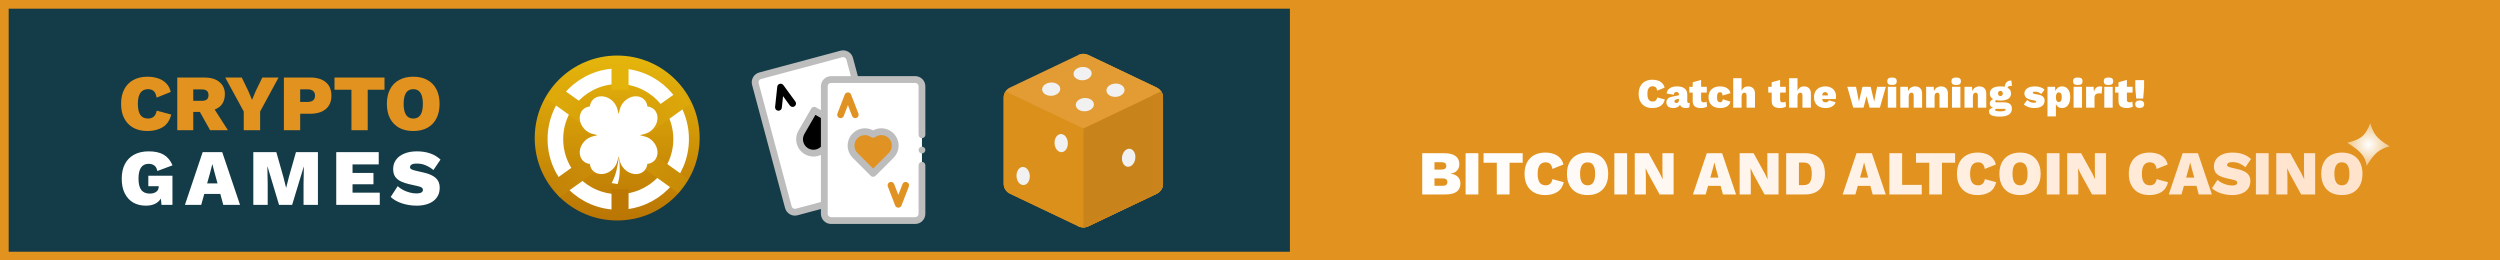 <svg width="1440" height="150" viewBox="0 0 1440 150" fill="none" xmlns="http://www.w3.org/2000/svg">
<rect x="0" y="0" width="1440" height="150" fill="#333333" stroke="none"/>
<rect x="2.5" y="2.5" width="1435" height="145" fill="#143C48"/>
<rect x="743" width="697" height="150" fill="#E2921E"/>
<path d="M98.629 65.984C97.77 69.388 96.114 71.826 93.661 73.298C91.208 74.739 88.31 75.46 84.967 75.46C81.808 75.46 79.094 74.847 76.825 73.62C74.556 72.363 72.808 70.569 71.581 68.238C70.354 65.907 69.741 63.101 69.741 59.82C69.741 56.539 70.354 53.733 71.581 51.402C72.808 49.071 74.556 47.293 76.825 46.066C79.094 44.809 81.793 44.18 84.921 44.18C87.098 44.18 89.122 44.487 90.993 45.1C92.864 45.713 94.443 46.679 95.731 47.998C97.019 49.286 97.893 50.942 98.353 52.966L90.211 56.232C89.874 54.3 89.276 53.012 88.417 52.368C87.589 51.693 86.516 51.356 85.197 51.356C83.326 51.356 81.885 52.061 80.873 53.472C79.892 54.852 79.401 56.968 79.401 59.82C79.401 62.641 79.876 64.757 80.827 66.168C81.778 67.579 83.296 68.284 85.381 68.284C86.638 68.284 87.696 67.916 88.555 67.18C89.414 66.444 89.981 65.294 90.257 63.73L98.629 65.984ZM117.66 44.64C121.432 44.64 124.345 45.514 126.4 47.262C128.485 48.979 129.528 51.279 129.528 54.162C129.528 56.431 129.022 58.317 128.01 59.82C127.028 61.292 125.572 62.381 123.64 63.086L131.276 75H121.018L115.13 64.466H111.312V75H102.112V44.64H117.66ZM116.142 58.072C117.46 58.072 118.442 57.827 119.086 57.336C119.76 56.815 120.098 55.971 120.098 54.806C120.098 53.641 119.76 52.797 119.086 52.276C118.442 51.755 117.46 51.494 116.142 51.494H111.312V58.072H116.142ZM160.455 44.64L149.829 64.236V75H140.399V64.236L129.727 44.64H139.249L142.929 52.23L145.183 57.52L147.391 52.23L151.117 44.64H160.455ZM178.608 44.64C182.503 44.64 185.523 45.545 187.67 47.354C189.817 49.163 190.89 51.739 190.89 55.082C190.89 58.425 189.817 61.001 187.67 62.81C185.523 64.619 182.503 65.524 178.608 65.524H172.904V75H163.52V44.64H178.608ZM177.09 58.716C178.501 58.716 179.574 58.425 180.31 57.842C181.077 57.229 181.46 56.309 181.46 55.082C181.46 53.855 181.077 52.951 180.31 52.368C179.574 51.755 178.501 51.448 177.09 51.448H172.904V58.716H177.09ZM221.473 44.64V51.678H211.813V75H202.429V51.678H192.677V44.64H221.473ZM238.061 44.18C241.219 44.18 243.918 44.809 246.157 46.066C248.426 47.293 250.159 49.071 251.355 51.402C252.581 53.733 253.195 56.539 253.195 59.82C253.195 63.101 252.581 65.907 251.355 68.238C250.159 70.569 248.426 72.363 246.157 73.62C243.918 74.847 241.219 75.46 238.061 75.46C234.902 75.46 232.188 74.847 229.919 73.62C227.649 72.363 225.901 70.569 224.675 68.238C223.448 65.907 222.835 63.101 222.835 59.82C222.835 56.539 223.448 53.733 224.675 51.402C225.901 49.071 227.649 47.293 229.919 46.066C232.188 44.809 234.902 44.18 238.061 44.18ZM238.061 51.356C234.35 51.356 232.495 54.177 232.495 59.82C232.495 65.463 234.35 68.284 238.061 68.284C241.741 68.284 243.581 65.463 243.581 59.82C243.581 54.177 241.741 51.356 238.061 51.356Z" fill="#E2921E"/>
<path d="M83.964 118.46C81.265 118.46 78.873 117.877 76.788 116.712C74.733 115.516 73.108 113.768 71.912 111.468C70.716 109.168 70.118 106.316 70.118 102.912C70.118 99.6 70.731 96.779 71.958 94.448C73.215 92.087 74.994 90.293 77.294 89.066C79.625 87.809 82.4 87.18 85.62 87.18C89.239 87.18 92.137 87.824 94.314 89.112C96.491 90.4 98.178 92.439 99.374 95.23L90.634 98.496C90.327 96.993 89.745 95.935 88.886 95.322C88.027 94.678 86.954 94.356 85.666 94.356C81.741 94.356 79.778 97.177 79.778 102.82C79.778 105.856 80.315 108.064 81.388 109.444C82.461 110.824 84.102 111.514 86.31 111.514C87.782 111.514 88.993 111.177 89.944 110.502C90.925 109.827 91.416 108.815 91.416 107.466V107.236H85.436V101.21H99.328V118H93.026L92.658 114.366C90.971 117.095 88.073 118.46 83.964 118.46ZM106.521 118L116.733 87.64H128.003L138.261 118H128.601L126.899 111.698H117.653L115.905 118H106.521ZM121.011 99.554L119.309 105.626H125.289L123.633 99.6L122.345 94.632H122.253L121.011 99.554ZM183.124 87.64V118H174.844V105.856L175.028 96.058H174.936L168.266 118H160.722L154.144 96.058H154.006L154.19 105.856V118H145.91V87.64H159.158L163.252 102.038L164.77 108.064H164.862L166.38 102.038L170.474 87.64H183.124ZM193.676 118V87.64H218.148V94.678H203.06V99.6H215.112V106.132H203.06V110.962H218.746V118H193.676ZM240.165 87.18C245.808 87.18 250.331 88.759 253.735 91.918L249.641 97.944C248.261 96.779 246.789 95.874 245.225 95.23C243.692 94.555 241.99 94.218 240.119 94.218C238.678 94.218 237.65 94.417 237.037 94.816C236.454 95.215 236.163 95.721 236.163 96.334C236.163 96.825 236.454 97.223 237.037 97.53C237.62 97.837 238.463 98.113 239.567 98.358L244.167 99.416C247.234 100.121 249.518 101.164 251.021 102.544C252.524 103.893 253.275 105.749 253.275 108.11C253.275 110.41 252.692 112.327 251.527 113.86C250.392 115.393 248.828 116.543 246.835 117.31C244.842 118.077 242.588 118.46 240.073 118.46C237.068 118.46 234.216 118.015 231.517 117.126C228.849 116.237 226.687 115.01 225.031 113.446L229.079 107.236C229.907 108.033 230.919 108.754 232.115 109.398C233.311 110.011 234.584 110.502 235.933 110.87C237.282 111.238 238.586 111.422 239.843 111.422C241.162 111.422 242.112 111.238 242.695 110.87C243.308 110.502 243.615 109.996 243.615 109.352C243.615 108.831 243.416 108.417 243.017 108.11C242.618 107.773 241.867 107.481 240.763 107.236L235.703 106.086C234.047 105.718 232.514 105.212 231.103 104.568C229.692 103.924 228.558 103.035 227.699 101.9C226.871 100.735 226.457 99.217 226.457 97.346C226.457 95.353 226.994 93.605 228.067 92.102C229.14 90.569 230.704 89.373 232.759 88.514C234.814 87.625 237.282 87.18 240.165 87.18Z" fill="white"/>
<path d="M819.196 112V88.24H831.832C834.808 88.264 837.004 88.816 838.42 89.896C839.86 90.952 840.58 92.524 840.58 94.612C840.58 96.004 840.16 97.192 839.32 98.176C838.48 99.16 837.196 99.772 835.468 100.012V100.048C837.412 100.288 838.852 100.912 839.788 101.92C840.724 102.928 841.192 104.176 841.192 105.664C841.192 109.888 838.324 112 832.588 112H819.196ZM826.252 97.672H830.356C832.156 97.672 833.056 96.964 833.056 95.548C833.056 94.132 832.156 93.424 830.356 93.424H826.252V97.672ZM826.252 107.032H830.896C832.744 107.032 833.668 106.312 833.668 104.872C833.668 103.456 832.744 102.748 830.896 102.748H826.252V107.032ZM851.536 88.24V112H844.192V88.24H851.536ZM877.066 88.24V93.748H869.506V112H862.162V93.748H854.53V88.24H877.066ZM900.74 104.944C900.068 107.608 898.772 109.516 896.852 110.668C894.932 111.796 892.664 112.36 890.048 112.36C887.576 112.36 885.452 111.88 883.676 110.92C881.9 109.936 880.532 108.532 879.572 106.708C878.612 104.884 878.132 102.688 878.132 100.12C878.132 97.552 878.612 95.356 879.572 93.532C880.532 91.708 881.9 90.316 883.676 89.356C885.452 88.372 887.564 87.88 890.012 87.88C891.716 87.88 893.3 88.12 894.764 88.6C896.228 89.08 897.464 89.836 898.472 90.868C899.48 91.876 900.164 93.172 900.524 94.756L894.152 97.312C893.888 95.8 893.42 94.792 892.748 94.288C892.1 93.76 891.26 93.496 890.228 93.496C888.764 93.496 887.636 94.048 886.844 95.152C886.076 96.232 885.692 97.888 885.692 100.12C885.692 102.328 886.064 103.984 886.808 105.088C887.552 106.192 888.74 106.744 890.372 106.744C891.356 106.744 892.184 106.456 892.856 105.88C893.528 105.304 893.972 104.404 894.188 103.18L900.74 104.944ZM914.482 87.88C916.954 87.88 919.066 88.372 920.818 89.356C922.594 90.316 923.95 91.708 924.886 93.532C925.846 95.356 926.326 97.552 926.326 100.12C926.326 102.688 925.846 104.884 924.886 106.708C923.95 108.532 922.594 109.936 920.818 110.92C919.066 111.88 916.954 112.36 914.482 112.36C912.01 112.36 909.886 111.88 908.11 110.92C906.334 109.936 904.966 108.532 904.006 106.708C903.046 104.884 902.566 102.688 902.566 100.12C902.566 97.552 903.046 95.356 904.006 93.532C904.966 91.708 906.334 90.316 908.11 89.356C909.886 88.372 912.01 87.88 914.482 87.88ZM914.482 93.496C911.578 93.496 910.126 95.704 910.126 100.12C910.126 104.536 911.578 106.744 914.482 106.744C917.362 106.744 918.802 104.536 918.802 100.12C918.802 95.704 917.362 93.496 914.482 93.496ZM937.212 88.24V112H929.868V88.24H937.212ZM964.002 88.24V112H955.938L949.458 100.228L947.946 97.024H947.874L948.018 101.704V112H941.61V88.24H949.638L956.118 100.012L957.666 103.216H957.702L957.558 98.536V88.24H964.002ZM975.13 112L983.122 88.24H991.942L999.97 112H992.41L991.078 107.068H983.842L982.474 112H975.13ZM986.47 97.564L985.138 102.316H989.818L988.522 97.6L987.514 93.712H987.442L986.47 97.564ZM1024.44 88.24V112H1016.37L1009.89 100.228L1008.38 97.024H1008.31L1008.45 101.704V112H1002.04V88.24H1010.07L1016.55 100.012L1018.1 103.216H1018.14L1017.99 98.536V88.24H1024.44ZM1039.74 88.24C1043.46 88.24 1046.29 89.272 1048.24 91.336C1050.18 93.4 1051.15 96.328 1051.15 100.12C1051.15 103.912 1050.18 106.84 1048.24 108.904C1046.29 110.968 1043.46 112 1039.74 112H1028.83V88.24H1039.74ZM1038.84 106.636C1040.59 106.636 1041.82 106.096 1042.51 105.016C1043.23 103.936 1043.59 102.304 1043.59 100.12C1043.59 97.936 1043.23 96.304 1042.51 95.224C1041.82 94.144 1040.59 93.604 1038.84 93.604H1036.18V106.636H1038.84ZM1061.37 112L1069.36 88.24H1078.18L1086.21 112H1078.65L1077.32 107.068H1070.08L1068.71 112H1061.37ZM1072.71 97.564L1071.38 102.316H1076.06L1074.76 97.6L1073.75 93.712H1073.68L1072.71 97.564ZM1095.63 106.492H1106.93V112H1088.28V88.24H1095.63V106.492ZM1126.15 88.24V93.748H1118.59V112H1111.24V93.748H1103.61V88.24H1126.15ZM1149.82 104.944C1149.15 107.608 1147.85 109.516 1145.93 110.668C1144.01 111.796 1141.75 112.36 1139.13 112.36C1136.66 112.36 1134.53 111.88 1132.76 110.92C1130.98 109.936 1129.61 108.532 1128.65 106.708C1127.69 104.884 1127.21 102.688 1127.21 100.12C1127.21 97.552 1127.69 95.356 1128.65 93.532C1129.61 91.708 1130.98 90.316 1132.76 89.356C1134.53 88.372 1136.65 87.88 1139.09 87.88C1140.8 87.88 1142.38 88.12 1143.85 88.6C1145.31 89.08 1146.55 89.836 1147.55 90.868C1148.56 91.876 1149.25 93.172 1149.61 94.756L1143.23 97.312C1142.97 95.8 1142.5 94.792 1141.83 94.288C1141.18 93.76 1140.34 93.496 1139.31 93.496C1137.85 93.496 1136.72 94.048 1135.93 95.152C1135.16 96.232 1134.77 97.888 1134.77 100.12C1134.77 102.328 1135.15 103.984 1135.89 105.088C1136.63 106.192 1137.82 106.744 1139.45 106.744C1140.44 106.744 1141.27 106.456 1141.94 105.88C1142.61 105.304 1143.05 104.404 1143.27 103.18L1149.82 104.944ZM1163.56 87.88C1166.04 87.88 1168.15 88.372 1169.9 89.356C1171.68 90.316 1173.03 91.708 1173.97 93.532C1174.93 95.356 1175.41 97.552 1175.41 100.12C1175.41 102.688 1174.93 104.884 1173.97 106.708C1173.03 108.532 1171.68 109.936 1169.9 110.92C1168.15 111.88 1166.04 112.36 1163.56 112.36C1161.09 112.36 1158.97 111.88 1157.19 110.92C1155.42 109.936 1154.05 108.532 1153.09 106.708C1152.13 104.884 1151.65 102.688 1151.65 100.12C1151.65 97.552 1152.13 95.356 1153.09 93.532C1154.05 91.708 1155.42 90.316 1157.19 89.356C1158.97 88.372 1161.09 87.88 1163.56 87.88ZM1163.56 93.496C1160.66 93.496 1159.21 95.704 1159.21 100.12C1159.21 104.536 1160.66 106.744 1163.56 106.744C1166.44 106.744 1167.88 104.536 1167.88 100.12C1167.88 95.704 1166.44 93.496 1163.56 93.496ZM1186.29 88.24V112H1178.95V88.24H1186.29ZM1213.08 88.24V112H1205.02L1198.54 100.228L1197.03 97.024H1196.96L1197.1 101.704V112H1190.69V88.24H1198.72L1205.2 100.012L1206.75 103.216H1206.78L1206.64 98.536V88.24H1213.08ZM1248.79 104.944C1248.11 107.608 1246.82 109.516 1244.9 110.668C1242.98 111.796 1240.71 112.36 1238.09 112.36C1235.62 112.36 1233.5 111.88 1231.72 110.92C1229.95 109.936 1228.58 108.532 1227.62 106.708C1226.66 104.884 1226.18 102.688 1226.18 100.12C1226.18 97.552 1226.66 95.356 1227.62 93.532C1228.58 91.708 1229.95 90.316 1231.72 89.356C1233.5 88.372 1235.61 87.88 1238.06 87.88C1239.76 87.88 1241.35 88.12 1242.81 88.6C1244.27 89.08 1245.51 89.836 1246.52 90.868C1247.53 91.876 1248.21 93.172 1248.57 94.756L1242.2 97.312C1241.93 95.8 1241.47 94.792 1240.79 94.288C1240.15 93.76 1239.31 93.496 1238.27 93.496C1236.81 93.496 1235.68 94.048 1234.89 95.152C1234.12 96.232 1233.74 97.888 1233.74 100.12C1233.74 102.328 1234.11 103.984 1234.85 105.088C1235.6 106.192 1236.79 106.744 1238.42 106.744C1239.4 106.744 1240.23 106.456 1240.9 105.88C1241.57 105.304 1242.02 104.404 1242.23 103.18L1248.79 104.944ZM1249.21 112L1257.2 88.24H1266.02L1274.05 112H1266.49L1265.16 107.068H1257.92L1256.55 112H1249.21ZM1260.55 97.564L1259.22 102.316H1263.9L1262.6 97.6L1261.59 93.712H1261.52L1260.55 97.564ZM1285.95 87.88C1290.37 87.88 1293.91 89.116 1296.57 91.588L1293.37 96.304C1292.29 95.392 1291.13 94.684 1289.91 94.18C1288.71 93.652 1287.38 93.388 1285.91 93.388C1284.79 93.388 1283.98 93.544 1283.5 93.856C1283.05 94.168 1282.82 94.564 1282.82 95.044C1282.82 95.428 1283.05 95.74 1283.5 95.98C1283.96 96.22 1284.62 96.436 1285.48 96.628L1289.08 97.456C1291.48 98.008 1293.27 98.824 1294.45 99.904C1295.62 100.96 1296.21 102.412 1296.21 104.26C1296.21 106.06 1295.75 107.56 1294.84 108.76C1293.95 109.96 1292.73 110.86 1291.17 111.46C1289.61 112.06 1287.85 112.36 1285.88 112.36C1283.53 112.36 1281.29 112.012 1279.18 111.316C1277.09 110.62 1275.4 109.66 1274.11 108.436L1277.27 103.576C1277.92 104.2 1278.71 104.764 1279.65 105.268C1280.59 105.748 1281.58 106.132 1282.64 106.42C1283.69 106.708 1284.71 106.852 1285.7 106.852C1286.73 106.852 1287.47 106.708 1287.93 106.42C1288.41 106.132 1288.65 105.736 1288.65 105.232C1288.65 104.824 1288.49 104.5 1288.18 104.26C1287.87 103.996 1287.28 103.768 1286.42 103.576L1282.46 102.676C1281.16 102.388 1279.96 101.992 1278.86 101.488C1277.75 100.984 1276.87 100.288 1276.19 99.4C1275.55 98.488 1275.22 97.3 1275.22 95.836C1275.22 94.276 1275.64 92.908 1276.48 91.732C1277.32 90.532 1278.55 89.596 1280.15 88.924C1281.76 88.228 1283.69 87.88 1285.95 87.88ZM1306.74 88.24V112H1299.4V88.24H1306.74ZM1333.53 88.24V112H1325.47L1318.99 100.228L1317.47 97.024H1317.4L1317.55 101.704V112H1311.14V88.24H1319.17L1325.65 100.012L1327.19 103.216H1327.23L1327.09 98.536V88.24H1333.53ZM1348.94 87.88C1351.41 87.88 1353.53 88.372 1355.28 89.356C1357.05 90.316 1358.41 91.708 1359.35 93.532C1360.31 95.356 1360.79 97.552 1360.79 100.12C1360.79 102.688 1360.31 104.884 1359.35 106.708C1358.41 108.532 1357.05 109.936 1355.28 110.92C1353.53 111.88 1351.41 112.36 1348.94 112.36C1346.47 112.36 1344.35 111.88 1342.57 110.92C1340.79 109.936 1339.43 108.532 1338.47 106.708C1337.51 104.884 1337.03 102.688 1337.03 100.12C1337.03 97.552 1337.51 95.356 1338.47 93.532C1339.43 91.708 1340.79 90.316 1342.57 89.356C1344.35 88.372 1346.47 87.88 1348.94 87.88ZM1348.94 93.496C1346.04 93.496 1344.59 95.704 1344.59 100.12C1344.59 104.536 1346.04 106.744 1348.94 106.744C1351.82 106.744 1353.26 104.536 1353.26 100.12C1353.26 95.704 1351.82 93.496 1348.94 93.496Z" fill="url(#paint0_linear)"/>
<path d="M1365.25 71C1367.04 76.577 1368.44 79.641 1376.46 84.252C1370.45 85.886 1367.54 88.286 1363.21 95.461C1362.33 89.903 1359.68 87.022 1352 82.209C1359.02 80.512 1362.39 78.738 1365.25 71Z" fill="url(#paint1_radial)"/>
<path d="M958.936 57.296C958.488 59.072 957.624 60.344 956.344 61.112C955.064 61.864 953.552 62.24 951.808 62.24C950.16 62.24 948.744 61.92 947.56 61.28C946.376 60.624 945.464 59.688 944.824 58.472C944.184 57.256 943.864 55.792 943.864 54.08C943.864 52.368 944.184 50.904 944.824 49.688C945.464 48.472 946.376 47.544 947.56 46.904C948.744 46.248 950.152 45.92 951.784 45.92C952.92 45.92 953.976 46.08 954.952 46.4C955.928 46.72 956.752 47.224 957.424 47.912C958.096 48.584 958.552 49.448 958.792 50.504L954.544 52.208C954.368 51.2 954.056 50.528 953.608 50.192C953.176 49.84 952.616 49.664 951.928 49.664C950.952 49.664 950.2 50.032 949.672 50.768C949.16 51.488 948.904 52.592 948.904 54.08C948.904 55.552 949.152 56.656 949.648 57.392C950.144 58.128 950.936 58.496 952.024 58.496C952.68 58.496 953.232 58.304 953.68 57.92C954.128 57.536 954.424 56.936 954.568 56.12L958.936 57.296ZM967.065 54.464C967.065 54 966.945 53.64 966.705 53.384C966.465 53.112 966.129 52.976 965.697 52.976C965.281 52.976 964.921 53.088 964.617 53.312C964.329 53.536 964.145 53.96 964.065 54.584L959.961 53.84C960.121 52.592 960.705 51.6 961.713 50.864C962.721 50.128 964.161 49.76 966.033 49.76C967.953 49.76 969.401 50.168 970.377 50.984C971.369 51.8 971.865 52.92 971.865 54.344V58.376C971.865 59.016 972.169 59.336 972.777 59.336C973.001 59.336 973.177 59.304 973.305 59.24L973.065 61.832C972.521 62.104 971.873 62.24 971.121 62.24C970.273 62.24 969.545 62.088 968.937 61.784C968.329 61.464 967.921 60.984 967.713 60.344C967.393 60.936 966.881 61.4 966.177 61.736C965.473 62.072 964.689 62.24 963.825 62.24C962.577 62.24 961.601 61.96 960.897 61.4C960.193 60.824 959.841 60.024 959.841 59C959.841 57.224 960.929 56.12 963.105 55.688L967.065 54.872V54.464ZM964.497 58.376C964.497 58.68 964.593 58.92 964.785 59.096C964.993 59.256 965.265 59.336 965.601 59.336C965.985 59.336 966.321 59.208 966.609 58.952C966.913 58.696 967.065 58.312 967.065 57.8V56.912L965.649 57.224C964.881 57.4 964.497 57.784 964.497 58.376ZM983.108 50V53.336H979.844V57.392C979.844 57.952 979.964 58.352 980.204 58.592C980.46 58.832 980.836 58.952 981.332 58.952C981.684 58.952 981.988 58.92 982.244 58.856C982.5 58.776 982.74 58.672 982.964 58.544L983.276 61.376C982.876 61.648 982.348 61.856 981.692 62C981.052 62.16 980.42 62.24 979.796 62.24C978.26 62.24 977.076 61.936 976.244 61.328C975.412 60.704 974.996 59.648 974.996 58.16V53.336H973.028V50H974.996V47.384L979.844 46.04V50H983.108ZM990.629 49.76C991.973 49.76 993.077 49.952 993.941 50.336C994.821 50.72 995.485 51.208 995.933 51.8C996.381 52.392 996.637 53.016 996.701 53.672L992.213 55.04C992.165 54.384 992.029 53.896 991.805 53.576C991.597 53.256 991.261 53.096 990.797 53.096C990.189 53.096 989.733 53.32 989.429 53.768C989.141 54.216 988.997 54.976 988.997 56.048C988.997 57.168 989.165 57.928 989.501 58.328C989.837 58.712 990.277 58.904 990.821 58.904C991.701 58.904 992.205 58.32 992.333 57.152L996.677 58.52C996.613 59.208 996.333 59.832 995.837 60.392C995.357 60.952 994.693 61.4 993.845 61.736C992.997 62.072 991.997 62.24 990.845 62.24C988.765 62.24 987.125 61.696 985.925 60.608C984.725 59.52 984.125 57.984 984.125 56C984.125 54.672 984.397 53.544 984.941 52.616C985.485 51.688 986.245 50.984 987.221 50.504C988.197 50.008 989.333 49.76 990.629 49.76ZM998.317 62V45.056H1003.16V52.328C1003.87 50.616 1005.12 49.76 1006.93 49.76C1008.15 49.76 1009.11 50.12 1009.81 50.84C1010.52 51.544 1010.87 52.56 1010.87 53.888V62H1006.02V55.184C1006.02 54.496 1005.91 54.024 1005.68 53.768C1005.48 53.512 1005.18 53.384 1004.8 53.384C1004.32 53.384 1003.92 53.568 1003.62 53.936C1003.32 54.304 1003.16 54.888 1003.16 55.688V62H998.317ZM1028.6 50V53.336H1025.34V57.392C1025.34 57.952 1025.46 58.352 1025.7 58.592C1025.95 58.832 1026.33 58.952 1026.82 58.952C1027.18 58.952 1027.48 58.92 1027.74 58.856C1027.99 58.776 1028.23 58.672 1028.46 58.544L1028.77 61.376C1028.37 61.648 1027.84 61.856 1027.18 62C1026.54 62.16 1025.91 62.24 1025.29 62.24C1023.75 62.24 1022.57 61.936 1021.74 61.328C1020.9 60.704 1020.49 59.648 1020.49 58.16V53.336H1018.52V50H1020.49V47.384L1025.34 46.04V50H1028.6ZM1030.52 62V45.056H1035.37V52.328C1036.07 50.616 1037.33 49.76 1039.14 49.76C1040.35 49.76 1041.31 50.12 1042.02 50.84C1042.72 51.544 1043.07 52.56 1043.07 53.888V62H1038.22V55.184C1038.22 54.496 1038.11 54.024 1037.89 53.768C1037.68 53.512 1037.38 53.384 1037 53.384C1036.52 53.384 1036.13 53.568 1035.82 53.936C1035.52 54.304 1035.37 54.888 1035.37 55.688V62H1030.52ZM1051.55 62.24C1049.47 62.24 1047.83 61.696 1046.65 60.608C1045.47 59.52 1044.87 57.984 1044.87 56C1044.87 54.672 1045.15 53.544 1045.69 52.616C1046.23 51.688 1046.99 50.984 1047.97 50.504C1048.95 50.008 1050.07 49.76 1051.35 49.76C1052.67 49.76 1053.78 50.008 1054.69 50.504C1055.62 50.984 1056.32 51.656 1056.8 52.52C1057.3 53.384 1057.55 54.392 1057.55 55.544C1057.55 56.136 1057.51 56.64 1057.43 57.056H1049.53C1049.64 57.776 1049.87 58.272 1050.2 58.544C1050.55 58.8 1051.02 58.928 1051.59 58.928C1052.09 58.928 1052.48 58.824 1052.77 58.616C1053.07 58.408 1053.29 58.12 1053.42 57.752L1057.31 58.904C1057.1 59.64 1056.71 60.256 1056.13 60.752C1055.55 61.248 1054.87 61.624 1054.07 61.88C1053.27 62.12 1052.43 62.24 1051.55 62.24ZM1051.35 53.048C1050.84 53.048 1050.43 53.192 1050.13 53.48C1049.84 53.768 1049.65 54.256 1049.55 54.944H1052.96C1052.9 54.32 1052.74 53.848 1052.48 53.528C1052.24 53.208 1051.87 53.048 1051.35 53.048ZM1081.21 50H1086.25L1082.82 62H1076.89L1075.12 55.424L1073.39 62H1067.46L1064.03 50H1069.07L1070.75 58.52L1072.77 50H1077.52L1079.53 58.52L1081.21 50ZM1089.8 48.944C1088.84 48.944 1088.15 48.784 1087.72 48.464C1087.3 48.128 1087.09 47.576 1087.09 46.808C1087.09 46.04 1087.3 45.488 1087.72 45.152C1088.15 44.816 1088.84 44.648 1089.8 44.648C1090.78 44.648 1091.48 44.816 1091.89 45.152C1092.31 45.488 1092.52 46.04 1092.52 46.808C1092.52 47.576 1092.31 48.128 1091.89 48.464C1091.48 48.784 1090.78 48.944 1089.8 48.944ZM1092.23 50V62H1087.38V50H1092.23ZM1094.57 62V50H1098.94L1099.06 52.544C1099.41 51.648 1099.94 50.96 1100.65 50.48C1101.35 50 1102.2 49.76 1103.19 49.76C1104.41 49.76 1105.37 50.12 1106.07 50.84C1106.77 51.544 1107.13 52.56 1107.13 53.888V62H1102.28V55.136C1102.28 54.48 1102.17 54.024 1101.94 53.768C1101.73 53.512 1101.43 53.384 1101.03 53.384C1100.55 53.384 1100.16 53.56 1099.85 53.912C1099.57 54.264 1099.42 54.848 1099.42 55.664V62H1094.57ZM1109.46 62V50H1113.83L1113.95 52.544C1114.3 51.648 1114.83 50.96 1115.53 50.48C1116.23 50 1117.08 49.76 1118.07 49.76C1119.29 49.76 1120.25 50.12 1120.95 50.84C1121.66 51.544 1122.01 52.56 1122.01 53.888V62H1117.16V55.136C1117.16 54.48 1117.05 54.024 1116.83 53.768C1116.62 53.512 1116.31 53.384 1115.91 53.384C1115.43 53.384 1115.04 53.56 1114.74 53.912C1114.45 54.264 1114.31 54.848 1114.31 55.664V62H1109.46ZM1126.76 48.944C1125.8 48.944 1125.11 48.784 1124.68 48.464C1124.26 48.128 1124.05 47.576 1124.05 46.808C1124.05 46.04 1124.26 45.488 1124.68 45.152C1125.11 44.816 1125.8 44.648 1126.76 44.648C1127.74 44.648 1128.44 44.816 1128.85 45.152C1129.27 45.488 1129.48 46.04 1129.48 46.808C1129.48 47.576 1129.27 48.128 1128.85 48.464C1128.44 48.784 1127.74 48.944 1126.76 48.944ZM1129.19 50V62H1124.34V50H1129.19ZM1131.54 62V50H1135.9L1136.02 52.544C1136.38 51.648 1136.9 50.96 1137.61 50.48C1138.31 50 1139.16 49.76 1140.15 49.76C1141.37 49.76 1142.33 50.12 1143.03 50.84C1143.74 51.544 1144.09 52.56 1144.09 53.888V62H1139.24V55.136C1139.24 54.48 1139.13 54.024 1138.9 53.768C1138.7 53.512 1138.39 53.384 1137.99 53.384C1137.51 53.384 1137.12 53.56 1136.82 53.912C1136.53 54.264 1136.38 54.848 1136.38 55.664V62H1131.54ZM1154.29 58.952C1155.76 58.952 1156.89 59.256 1157.67 59.864C1158.46 60.456 1158.85 61.344 1158.85 62.528C1158.85 64.128 1158.24 65.296 1157.03 66.032C1155.81 66.784 1154.12 67.16 1151.96 67.16C1149.69 67.16 1148.07 66.904 1147.09 66.392C1146.13 65.88 1145.65 65.152 1145.65 64.208C1145.65 63.68 1145.83 63.232 1146.2 62.864C1146.59 62.496 1147.19 62.248 1148.03 62.12C1146.75 61.672 1146.11 60.816 1146.11 59.552C1146.11 58.96 1146.28 58.456 1146.63 58.04C1146.99 57.624 1147.47 57.312 1148.07 57.104C1146.79 56.432 1146.15 55.352 1146.15 53.864C1146.15 52.52 1146.67 51.504 1147.71 50.816C1148.77 50.112 1150.28 49.76 1152.25 49.76C1153.16 49.76 1153.98 49.832 1154.7 49.976C1154.76 49.368 1154.92 48.792 1155.18 48.248C1155.43 47.704 1155.8 47.264 1156.28 46.928C1156.76 46.576 1157.37 46.4 1158.11 46.4C1158.17 46.4 1158.24 46.4 1158.32 46.4C1158.4 46.4 1158.48 46.408 1158.56 46.424L1158.9 49.52C1158.66 49.472 1158.42 49.448 1158.18 49.448C1157.67 49.448 1157.26 49.552 1156.95 49.76C1156.65 49.952 1156.43 50.208 1156.31 50.528C1157.68 51.216 1158.37 52.328 1158.37 53.864C1158.37 55.192 1157.84 56.2 1156.79 56.888C1155.75 57.576 1154.23 57.92 1152.25 57.92C1151.32 57.92 1150.5 57.84 1149.78 57.68C1149.41 57.792 1149.23 57.992 1149.23 58.28C1149.23 58.728 1149.61 58.952 1150.38 58.952H1154.29ZM1152.25 52.376C1151.83 52.376 1151.5 52.496 1151.24 52.736C1151 52.976 1150.88 53.344 1150.88 53.84C1150.88 54.32 1151 54.688 1151.24 54.944C1151.5 55.184 1151.83 55.304 1152.25 55.304C1152.67 55.304 1152.99 55.184 1153.23 54.944C1153.49 54.688 1153.62 54.32 1153.62 53.84C1153.62 53.344 1153.49 52.976 1153.23 52.736C1152.99 52.496 1152.67 52.376 1152.25 52.376ZM1152.01 64.136C1154.14 64.136 1155.2 63.824 1155.2 63.2C1155.2 63.04 1155.15 62.912 1155.03 62.816C1154.92 62.736 1154.71 62.696 1154.39 62.696H1149.9C1149.67 62.696 1149.5 62.752 1149.37 62.864C1149.24 62.976 1149.18 63.12 1149.18 63.296C1149.18 63.568 1149.43 63.776 1149.92 63.92C1150.43 64.064 1151.13 64.136 1152.01 64.136ZM1171.78 62.24C1170.6 62.24 1169.48 62.064 1168.42 61.712C1167.37 61.36 1166.46 60.84 1165.71 60.152L1167.66 57.584C1168.09 58.016 1168.64 58.392 1169.31 58.712C1170 59.032 1170.72 59.192 1171.47 59.192C1171.86 59.192 1172.18 59.144 1172.43 59.048C1172.7 58.936 1172.84 58.768 1172.84 58.544C1172.84 58.384 1172.77 58.256 1172.62 58.16C1172.5 58.048 1172.22 57.952 1171.78 57.872L1170.54 57.632C1168.89 57.312 1167.73 56.848 1167.06 56.24C1166.38 55.616 1166.05 54.8 1166.05 53.792C1166.05 53.136 1166.25 52.504 1166.65 51.896C1167.06 51.272 1167.71 50.76 1168.59 50.36C1169.49 49.96 1170.64 49.76 1172.05 49.76C1173.28 49.76 1174.38 49.928 1175.34 50.264C1176.3 50.6 1177.07 51.064 1177.66 51.656L1175.77 54.152C1175.34 53.736 1174.79 53.408 1174.14 53.168C1173.48 52.928 1172.86 52.808 1172.26 52.808C1171.34 52.808 1170.87 53.016 1170.87 53.432C1170.87 53.592 1170.96 53.736 1171.14 53.864C1171.33 53.976 1171.67 54.08 1172.17 54.176L1174.09 54.512C1175.35 54.736 1176.27 55.152 1176.85 55.76C1177.42 56.368 1177.71 57.112 1177.71 57.992C1177.71 58.776 1177.5 59.488 1177.09 60.128C1176.67 60.768 1176.02 61.28 1175.14 61.664C1174.26 62.048 1173.14 62.24 1171.78 62.24ZM1179.35 67.04V50H1183.74L1183.86 52.424C1184.2 51.624 1184.69 50.984 1185.35 50.504C1186 50.008 1186.8 49.76 1187.72 49.76C1189.2 49.76 1190.35 50.304 1191.18 51.392C1192.03 52.464 1192.45 53.984 1192.45 55.952C1192.45 57.936 1192.02 59.48 1191.16 60.584C1190.31 61.688 1189.16 62.24 1187.7 62.24C1186.84 62.24 1186.12 62.032 1185.54 61.616C1184.96 61.2 1184.52 60.648 1184.2 59.96V67.04H1179.35ZM1185.85 58.76C1186.38 58.76 1186.8 58.56 1187.1 58.16C1187.42 57.744 1187.58 57.024 1187.58 56C1187.58 54.976 1187.43 54.256 1187.12 53.84C1186.82 53.424 1186.4 53.216 1185.88 53.216C1185.35 53.216 1184.93 53.448 1184.63 53.912C1184.34 54.376 1184.2 55.072 1184.2 56C1184.2 56.88 1184.33 57.56 1184.6 58.04C1184.89 58.52 1185.31 58.76 1185.85 58.76ZM1196.82 48.944C1195.86 48.944 1195.16 48.784 1194.73 48.464C1194.31 48.128 1194.11 47.576 1194.11 46.808C1194.11 46.04 1194.31 45.488 1194.73 45.152C1195.16 44.816 1195.86 44.648 1196.82 44.648C1197.79 44.648 1198.49 44.816 1198.91 45.152C1199.32 45.488 1199.53 46.04 1199.53 46.808C1199.53 47.576 1199.32 48.128 1198.91 48.464C1198.49 48.784 1197.79 48.944 1196.82 48.944ZM1199.24 50V62H1194.39V50H1199.24ZM1201.59 62V50H1205.93L1206.08 52.808C1206.35 51.864 1206.77 51.12 1207.35 50.576C1207.94 50.032 1208.71 49.76 1209.65 49.76C1209.99 49.76 1210.25 49.792 1210.45 49.856C1210.65 49.904 1210.81 49.968 1210.93 50.048L1210.49 53.984C1210.33 53.92 1210.13 53.864 1209.87 53.816C1209.61 53.768 1209.32 53.744 1208.98 53.744C1208.26 53.744 1207.65 53.944 1207.16 54.344C1206.68 54.728 1206.44 55.312 1206.44 56.096V62H1201.59ZM1214.49 48.944C1213.53 48.944 1212.83 48.784 1212.4 48.464C1211.99 48.128 1211.78 47.576 1211.78 46.808C1211.78 46.04 1211.99 45.488 1212.4 45.152C1212.83 44.816 1213.53 44.648 1214.49 44.648C1215.47 44.648 1216.16 44.816 1216.58 45.152C1216.99 45.488 1217.2 46.04 1217.2 46.808C1217.2 47.576 1216.99 48.128 1216.58 48.464C1216.16 48.784 1215.47 48.944 1214.49 48.944ZM1216.91 50V62H1212.07V50H1216.91ZM1228.36 50V53.336H1225.09V57.392C1225.09 57.952 1225.21 58.352 1225.45 58.592C1225.71 58.832 1226.09 58.952 1226.58 58.952C1226.93 58.952 1227.24 58.92 1227.49 58.856C1227.75 58.776 1227.99 58.672 1228.21 58.544L1228.53 61.376C1228.13 61.648 1227.6 61.856 1226.94 62C1226.3 62.16 1225.67 62.24 1225.05 62.24C1223.51 62.24 1222.33 61.936 1221.49 61.328C1220.66 60.704 1220.25 59.648 1220.25 58.16V53.336H1218.28V50H1220.25V47.384L1225.09 46.04V50H1228.36ZM1234.99 46.16V50.648L1234.46 56.768H1230.45L1229.93 50.648V46.16H1234.99ZM1232.47 57.848C1233.27 57.848 1233.89 58.04 1234.34 58.424C1234.81 58.808 1235.04 59.336 1235.04 60.008C1235.04 60.696 1234.81 61.232 1234.34 61.616C1233.89 62 1233.27 62.192 1232.47 62.192C1231.65 62.192 1231.01 62 1230.55 61.616C1230.1 61.232 1229.88 60.696 1229.88 60.008C1229.88 59.336 1230.1 58.808 1230.55 58.424C1231.01 58.04 1231.65 57.848 1232.47 57.848Z" fill="white"/>
<circle cx="355.5" cy="79.5" r="47.5" fill="url(#paint2_linear)"/>
<circle cx="356.117" cy="80.117" r="36.214" stroke="white" stroke-width="9"/>
<rect width="93.645" height="9.87" transform="matrix(-0.813 -0.582 -0.582 0.813 396.393 103.127)" fill="url(#paint3_linear)"/>
<rect x="316.636" y="105.594" width="92.532" height="9.87" transform="rotate(-35.592 316.636 105.594)" fill="url(#paint4_linear)"/>
<path d="M371.087 78.527C370.24 78.256 369.379 78.033 368.507 77.859C369.379 77.686 370.24 77.463 371.087 77.192C372.851 76.796 374.501 75.868 375.861 74.509C379.272 71.099 379.723 66.001 376.865 63.144C375.826 62.105 374.435 61.463 372.893 61.299C372.729 59.758 372.087 58.367 371.048 57.329C369.644 55.925 367.673 55.269 365.499 55.48C363.379 55.687 361.313 56.699 359.679 58.332C358.319 59.692 357.391 61.342 356.995 63.105C356.724 63.951 356.501 64.812 356.327 65.684C356.154 64.812 355.931 63.951 355.66 63.105C355.263 61.342 354.336 59.692 352.975 58.332C351.342 56.699 349.275 55.687 347.156 55.48C344.982 55.269 343.011 55.925 341.607 57.329C340.568 58.367 339.926 59.757 339.761 61.299C338.22 61.463 336.828 62.105 335.789 63.144C332.932 66.001 333.382 71.099 336.793 74.509C338.154 75.868 339.804 76.796 341.567 77.192C342.414 77.463 343.276 77.686 344.148 77.859C343.276 78.033 342.414 78.256 341.567 78.527C339.804 78.923 338.154 79.85 336.793 81.21C333.382 84.62 332.932 89.718 335.79 92.575C336.829 93.614 338.22 94.255 339.762 94.42C339.926 95.961 340.568 97.352 341.607 98.39C343.011 99.794 344.981 100.45 347.156 100.239C349.275 100.032 351.342 99.019 352.976 97.387C354.336 96.027 355.264 94.377 355.66 92.614C355.931 91.768 356.154 90.906 356.327 90.035C356.501 90.906 356.724 91.768 356.995 92.614C357.391 94.377 358.319 96.027 359.679 97.387C361.313 99.019 363.379 100.032 365.499 100.239C365.766 100.265 366.03 100.278 366.291 100.278C368.149 100.278 369.816 99.621 371.048 98.39C372.087 97.352 372.729 95.961 372.893 94.42C374.435 94.255 375.826 93.614 376.865 92.575C379.723 89.718 379.272 84.62 375.861 81.21C374.501 79.85 372.851 78.923 371.087 78.527V78.527Z" fill="white"/>
<path d="M356.594 89.931C357.182 97.651 357.212 101.51 355.753 106.026L352.304 105.451C355.083 100.11 355.57 96.417 356.594 89.931Z" fill="white"/>
<rect x="352.225" y="108.983" width="9.828" height="14.741" fill="#BC7803"/>
<rect x="352.225" y="36.914" width="9.828" height="14.741" fill="#E4B30B"/>
<g clip-path="url(#clip0)">
<path d="M437.851 43.625L484.638 31.089C486.721 30.53 488.863 31.767 489.422 33.851L508.429 104.785C508.987 106.869 507.75 109.01 505.667 109.569L458.88 122.105C456.796 122.664 454.654 121.427 454.096 119.343L435.089 48.409C434.531 46.325 435.767 44.183 437.851 43.625V43.625Z" fill="white"/>
<path d="M464.554 87.143C468.018 89.142 472.354 88.259 474.786 85.238C478.403 86.638 482.6 85.235 484.6 81.772C486.81 77.943 485.498 73.048 481.67 70.838L468.961 63.501L461.624 76.209C459.414 80.037 460.726 84.932 464.554 87.143Z" fill="black"/>
<path d="M478.704 45.798H527.141C529.298 45.798 531.047 47.547 531.047 49.705V123.141C531.047 125.298 529.298 127.047 527.141 127.047H478.704C476.547 127.047 474.798 125.298 474.798 123.141V49.705C474.798 47.547 476.547 45.798 478.704 45.798V45.798Z" fill="white"/>
<path d="M513.298 78.203C510.47 75.375 506.053 75.106 502.922 77.395C499.791 75.106 495.374 75.375 492.546 78.203C489.42 81.329 489.42 86.397 492.546 89.523L502.922 99.899L513.298 89.523C516.424 86.397 516.424 81.329 513.298 78.203V78.203Z" fill="#E09322"/>
<path d="M451.222 49.019C450.746 48.368 449.918 48.076 449.139 48.284C448.36 48.493 447.789 49.16 447.703 49.962L446.449 61.621C446.334 62.694 447.109 63.656 448.182 63.772C448.253 63.779 448.323 63.783 448.393 63.783C449.378 63.783 450.225 63.04 450.333 62.039L451.046 55.402L454.982 60.793C455.619 61.664 456.841 61.855 457.712 61.218C458.583 60.582 458.773 59.36 458.137 58.489L451.222 49.019Z" fill="black"/>
<path d="M527.141 43.845H494.121L491.308 33.345C490.903 31.834 489.933 30.57 488.578 29.788C487.222 29.005 485.644 28.797 484.131 29.202L437.345 41.739C435.834 42.144 434.57 43.113 433.787 44.469C433.005 45.824 432.797 47.403 433.202 48.915L452.209 119.849C452.614 121.361 453.583 122.624 454.939 123.407C455.842 123.928 456.844 124.194 457.859 124.194C458.368 124.194 458.88 124.127 459.385 123.992L472.845 120.386V123.141C472.845 126.372 475.473 129 478.704 129H527.141C530.372 129 533 126.372 533 123.141V95.212C533 94.133 532.126 93.258 531.047 93.258C529.968 93.258 529.094 94.133 529.094 95.212V123.141C529.094 124.218 528.218 125.094 527.141 125.094H478.704C477.627 125.094 476.751 124.218 476.751 123.141V49.704C476.751 48.627 477.627 47.751 478.704 47.751H527.141C528.218 47.751 529.094 48.627 529.094 49.704V77.634C529.094 78.712 529.968 79.587 531.047 79.587C532.126 79.587 533 78.712 533 77.634V49.704C533 46.474 530.372 43.845 527.141 43.845V43.845ZM472.845 84.48C470.942 86.388 467.907 86.823 465.53 85.452C462.641 83.783 461.647 80.075 463.316 77.185L469.676 66.169L472.845 67.998V84.48ZM472.845 49.704V63.488L469.938 61.809C469.003 61.27 467.809 61.59 467.27 62.524L459.933 75.232C458.603 77.535 458.25 80.219 458.938 82.788C459.626 85.357 461.274 87.504 463.577 88.834C465.155 89.745 466.877 90.184 468.578 90.184C470.052 90.184 471.51 89.853 472.845 89.214V116.341L458.374 120.219C457.87 120.354 457.344 120.285 456.892 120.024C456.44 119.763 456.117 119.342 455.982 118.838L436.975 47.904C436.697 46.863 437.316 45.79 438.356 45.511L485.143 32.975C485.646 32.84 486.173 32.91 486.625 33.17C487.076 33.431 487.4 33.852 487.535 34.356L490.077 43.845H478.704C475.473 43.845 472.845 46.474 472.845 49.704V49.704Z" fill="#BDBDBD"/>
<path d="M493.334 67.931C494.34 67.542 494.84 66.411 494.451 65.405L490.222 54.468C489.931 53.715 489.208 53.219 488.401 53.219C487.594 53.219 486.87 53.715 486.579 54.468L482.351 65.405C481.962 66.411 482.462 67.542 483.468 67.931C483.7 68.02 483.938 68.063 484.172 68.063C484.955 68.063 485.695 67.588 485.994 66.814L488.401 60.588L490.808 66.814C491.197 67.82 492.328 68.32 493.334 67.931V67.931Z" fill="#E09322"/>
<path d="M515.621 118.375C515.912 119.128 516.636 119.624 517.443 119.624C518.25 119.624 518.974 119.128 519.265 118.375L523.493 107.438C523.882 106.432 523.382 105.301 522.376 104.912C521.37 104.523 520.239 105.023 519.85 106.03L517.443 112.255L515.036 106.03C514.647 105.023 513.516 104.523 512.51 104.912C511.504 105.301 511.004 106.432 511.393 107.438L515.621 118.375Z" fill="#E09322"/>
<path d="M501.541 101.28C501.922 101.662 502.422 101.852 502.922 101.852C503.422 101.852 503.922 101.662 504.303 101.28L514.679 90.904C518.562 87.022 518.562 80.704 514.679 76.822V76.822C511.51 73.653 506.753 73.01 502.922 75.088C499.091 73.01 494.333 73.653 491.165 76.822C487.282 80.704 487.282 87.021 491.165 90.904L501.541 101.28ZM493.927 79.584C495.091 78.42 496.653 77.823 498.219 77.823C499.465 77.823 500.715 78.2 501.769 78.971C502.456 79.473 503.388 79.473 504.074 78.971C506.456 77.231 509.827 77.494 511.917 79.584C514.276 81.943 514.276 85.782 511.917 88.142L502.922 97.137L493.927 88.142C491.567 85.782 491.567 81.943 493.927 79.584Z" fill="#BDBDBD"/>
<path d="M531.047 84.47C530.533 84.47 530.029 84.679 529.666 85.042C529.303 85.405 529.094 85.909 529.094 86.423C529.094 86.936 529.303 87.44 529.666 87.804C530.029 88.167 530.533 88.376 531.047 88.376C531.561 88.376 532.064 88.167 532.428 87.804C532.791 87.44 533 86.936 533 86.423C533 85.909 532.791 85.405 532.428 85.042C532.064 84.679 531.561 84.47 531.047 84.47V84.47Z" fill="#BDBDBD"/>
</g>
<g clip-path="url(#clip1)">
<path d="M669.898 56.192V105.808C669.898 108.269 668.482 110.511 666.258 111.57L626.749 130.379C625.88 130.794 624.939 131 624 131C623.061 131 622.122 130.794 621.253 130.379L581.742 111.57C579.518 110.511 578.102 108.269 578.102 105.808V56.192C578.102 54.914 578.483 53.695 579.164 52.669C579.79 51.721 580.674 50.938 581.743 50.431L621.253 31.621C622.991 30.793 625.01 30.793 626.749 31.621L666.259 50.431C667.328 50.938 668.21 51.721 668.836 52.669C669.517 53.695 669.898 54.914 669.898 56.192Z" fill="#E39B33"/>
<path d="M668.836 52.669C668.21 51.721 667.328 50.938 666.259 50.431L626.749 31.621C625.01 30.793 622.991 30.793 621.253 31.621L620.981 31.75L660.22 50.431C661.289 50.938 662.171 51.721 662.796 52.669C663.478 53.695 663.859 54.914 663.859 56.192V105.808C663.859 108.269 662.443 110.511 660.219 111.57L620.981 130.25L621.253 130.379C622.122 130.794 623.061 131 624 131C624.939 131 625.881 130.794 626.749 130.379L666.258 111.57C668.482 110.511 669.899 108.269 669.899 105.808V56.192C669.899 54.914 669.517 53.695 668.836 52.669V52.669Z" fill="#E39B33"/>
<path d="M624 74.015V131C623.061 131 622.122 130.793 621.253 130.379L581.742 111.569C579.518 110.511 578.102 108.269 578.102 105.808V56.192C578.102 54.913 578.483 53.694 579.164 52.669L624 74.015Z" fill="#DA901B"/>
<path d="M669.898 56.192V105.809C669.898 108.243 668.51 110.466 666.325 111.538C666.304 111.549 666.28 111.56 666.259 111.57L626.749 130.379C625.88 130.793 624.939 131 624 131V74.015L668.836 52.669C669.517 53.694 669.898 54.913 669.898 56.192V56.192Z" fill="#C8831B"/>
<path d="M668.836 52.669L663.759 55.086C663.822 55.448 663.859 55.817 663.859 56.192V105.809C663.859 108.243 662.471 110.466 660.286 111.538C660.264 111.549 660.241 111.56 660.22 111.57L624 128.812V131C624.939 131 625.88 130.793 626.749 130.379L666.259 111.57C666.28 111.56 666.304 111.549 666.325 111.538C668.51 110.466 669.898 108.243 669.898 105.809V56.192C669.898 54.913 669.517 53.694 668.836 52.669V52.669Z" fill="#CB831B"/>
<path d="M653.928 91.389C654.314 88.531 652.919 85.983 650.813 85.698C648.706 85.413 646.685 87.499 646.298 90.357C645.912 93.215 647.306 95.763 649.413 96.048C651.52 96.333 653.541 94.247 653.928 91.389Z" fill="#F1F1F1"/>
<path d="M611.536 87.64C613.649 87.523 615.233 85.094 615.074 82.212C614.916 79.331 613.074 77.09 610.961 77.206C608.849 77.323 607.264 79.753 607.423 82.634C607.582 85.515 609.423 87.756 611.536 87.64Z" fill="#F1F1F1"/>
<path d="M589.623 106.593C591.736 106.477 593.32 104.047 593.161 101.166C593.003 98.285 591.161 96.044 589.048 96.16C586.935 96.276 585.351 98.706 585.51 101.587C585.668 104.468 587.51 106.71 589.623 106.593Z" fill="#F1F1F1"/>
<path d="M605.697 55.176C608.579 55.017 610.82 53.176 610.703 51.063C610.587 48.95 608.157 47.366 605.276 47.525C602.395 47.683 600.154 49.525 600.27 51.638C600.387 53.751 602.816 55.335 605.697 55.176Z" fill="#F1F1F1"/>
<path d="M623.785 46.228C626.666 46.07 628.908 44.228 628.791 42.115C628.675 40.003 626.245 38.418 623.364 38.577C620.483 38.736 618.242 40.577 618.358 42.69C618.474 44.803 620.904 46.387 623.785 46.228Z" fill="#F1F1F1"/>
<path d="M642.733 55.796C645.614 55.638 647.855 53.796 647.739 51.683C647.622 49.571 645.192 47.986 642.311 48.145C639.43 48.303 637.189 50.145 637.305 52.258C637.422 54.371 639.852 55.955 642.733 55.796Z" fill="#F1F1F1"/>
<path d="M625.071 64.106C627.952 63.948 630.193 62.106 630.077 59.993C629.96 57.881 627.53 56.296 624.649 56.455C621.768 56.614 619.527 58.455 619.643 60.568C619.76 62.681 622.189 64.265 625.071 64.106Z" fill="#F1F1F1"/>
</g>
<rect x="2.5" y="2.5" width="1435" height="145" stroke="#E2921E" stroke-width="5"/>
<defs>
<linearGradient id="paint0_linear" x1="817" y1="106" x2="1373.5" y2="99" gradientUnits="userSpaceOnUse">
<stop stop-color="white"/>
<stop offset="1" stop-color="#FFE2CA"/>
</linearGradient>
<radialGradient id="paint1_radial" cx="0" cy="0" r="1" gradientUnits="userSpaceOnUse" gradientTransform="translate(1364.23 83.23) rotate(139.265) scale(23.399)">
<stop stop-color="white"/>
<stop offset="1" stop-color="#E2921E"/>
</radialGradient>
<linearGradient id="paint2_linear" x1="355.5" y1="32" x2="355.5" y2="127" gradientUnits="userSpaceOnUse">
<stop stop-color="#E6B60C"/>
<stop offset="1" stop-color="#BA7503"/>
</linearGradient>
<linearGradient id="paint3_linear" x1="91.041" y1="4.986" x2="-2.362" y2="5.705" gradientUnits="userSpaceOnUse">
<stop stop-color="#DEAA0A"/>
<stop offset="1" stop-color="#C78A06"/>
</linearGradient>
<linearGradient id="paint4_linear" x1="408.456" y1="111.913" x2="318.602" y2="111.326" gradientUnits="userSpaceOnUse">
<stop stop-color="#DDA80A"/>
<stop offset="1" stop-color="#C48408"/>
</linearGradient>
<clipPath id="clip0">
<rect width="100" height="100" fill="white" transform="translate(433 29)"/>
</clipPath>
<clipPath id="clip1">
<rect width="100" height="100" fill="white" transform="translate(574 31)"/>
</clipPath>
</defs>
</svg>
